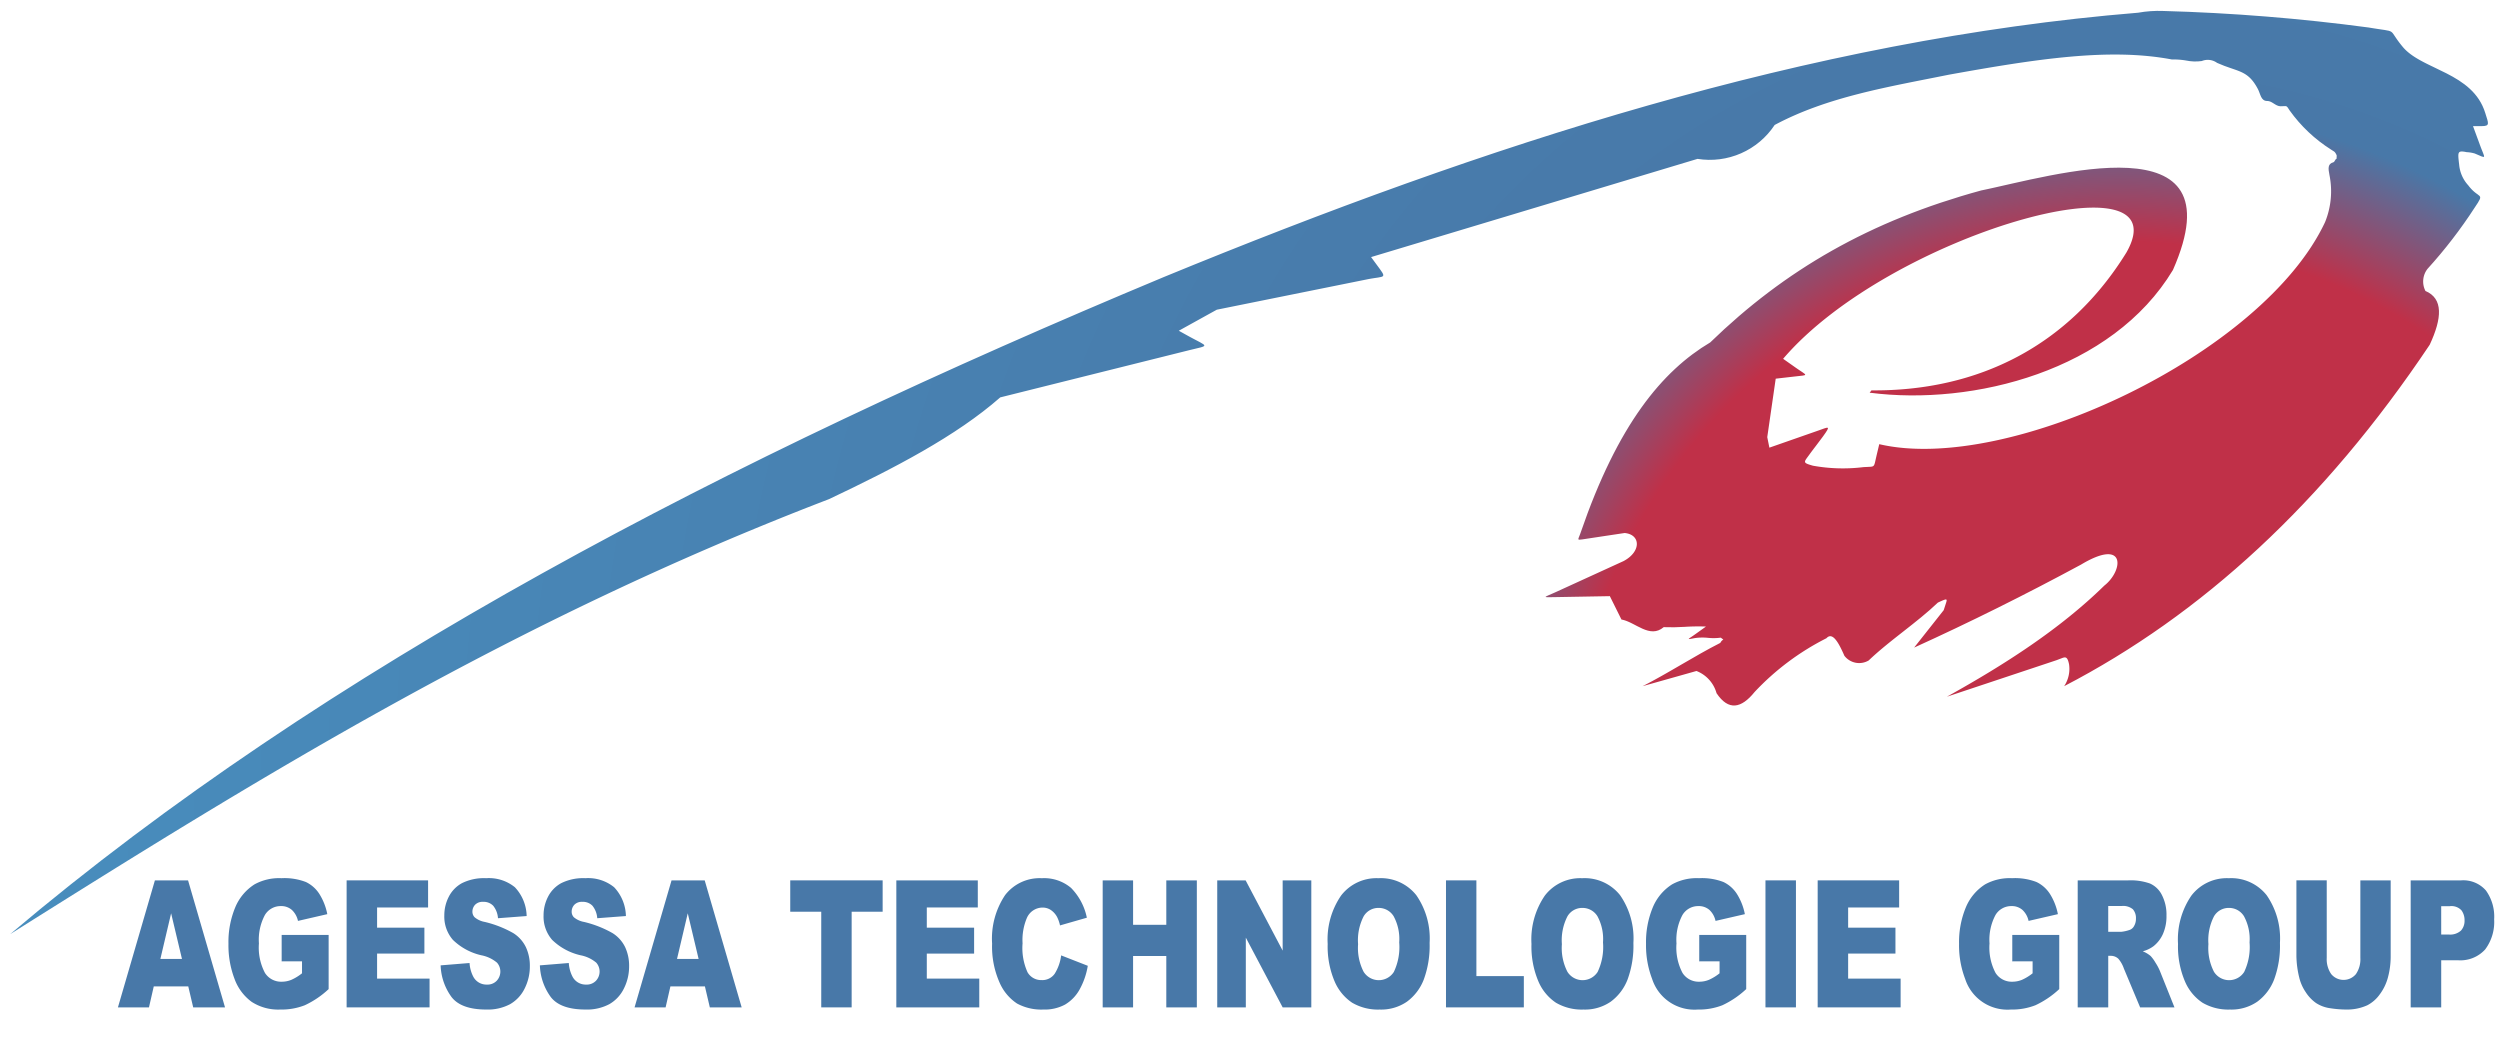 <svg id="svg8" xmlns="http://www.w3.org/2000/svg" xmlns:xlink="http://www.w3.org/1999/xlink" width="10.3cm" height="4.3cm" viewBox="0 0 291.969 121.89"><defs><style>.cls-1{fill:none;}.cls-2{clip-path:url(#clip-path);}.cls-3{fill:url(#radial-gradient);}.cls-4{fill:#4878a8;}</style><clipPath id="clip-path"><path class="cls-1" d="M249.703,1.485c-38.398,3.145-76.187,15.418-113.763,30.861h0c-50.952,21.256-97.775,45.467-134.74,76.742h0c29.175-18.35,58.559-36.586,95.626-50.798h0c7.618-3.607,14.845-7.36,19.989-11.879h0q10.945-2.735,21.891-5.468h0c2.668-.665,2.5-.361.068-1.704h0c-.369-.205-.738-.408-1.106-.612h0q2.219-1.23,4.44-2.457h0q8.772-1.772,17.541-3.541h0c2.198-.442,2.403.018,1.077-1.786h0c-.2-.271-.402-.546-.601-.819h0q19.062-5.734,38.125-11.469h0a9.074,9.074,0,0,0,9.009-3.96h0c6.178-3.306,13.329-4.452,20.358-5.873h0c10.185-1.831,18.719-3.164,26.035-1.775h0a8.562,8.562,0,0,1,1.632.117h0a5.349,5.349,0,0,0,1.858.064h0a1.849,1.849,0,0,1,1.783.214h0c2.4,1.081,3.567.773,4.767,3.055h0c.32.606.348,1.398,1.094,1.398h0c.581,0,.976.615,1.557.615h0c.772,0,.64-.163,1.062.494h0a17.316,17.316,0,0,0,4.835,4.566h0c.329.237.405.177.604.563h0c.123.236-.002.222.056.487h0c-.173.038-.228.389-.399.435h0c-.667.181-.599.726-.45,1.481h0a9.553,9.553,0,0,1-.507,5.492h0c-7.225,15.449-37.021,29.474-52.071,25.945h0c-.108.452-.216.906-.322,1.358h0c-.351,1.486-.105,1.227-1.508,1.322h0a19.671,19.671,0,0,1-5.912-.164h0c-1.227-.349-1.082-.382-.453-1.25h0c.572-.793,1.057-1.384,1.63-2.176h0c.976-1.349.674-1.106-.634-.651h0q-2.816.983-5.632,1.969h0c-.082-.409-.167-.819-.248-1.228h0l.987-6.828h0q1.113-.126,2.221-.254h0c1.703-.196,1.523-.04.103-1.039h0q-.732-.514-1.459-1.028h0c12.426-14.542,46.725-24.12,40.1-12.425h0c-6.679,10.815-17.193,16.222-29.799,16.113h0c-.082.227-.087.181-.092.137h0c-.006-.046-.01-.092-.092.135h0c12.065,1.561,28.337-2.557,35.412-14.338h0c7.805-17.739-14.268-10.936-22.394-9.284h0c-12.999,3.546-22.925,9.29-31.649,17.751h0c-5.594,3.323-10.798,9.569-15.139,22.231h0c-.28.82-.486.873.226.768h0q2.458-.372,4.918-.742h0c1.89.176,1.955,2.179-.123,3.278h0q-3.925,1.796-7.852,3.591h0c-1.517.695-1.815.648-.004.616h0q3.126-.052,6.252-.111h0q.678,1.365,1.357,2.73h0c1.647.293,3.293,2.283,4.935.889h0a23.578,23.578,0,0,0,2.464-.035h0a24.219,24.219,0,0,1,2.471-.035h0q-.637.458-1.277.914h0c-.837.601-1.117.646.021.428h0a6.164,6.164,0,0,1,1.493-.022h0a6.169,6.169,0,0,0,1.493-.022h0c.501.409.258.024-.063.614h0c-3.043,1.547-6.026,3.506-9.07,5.052h0q3.147-.886,6.293-1.774h0a3.904,3.904,0,0,1,2.344,2.593h0c1.395,2.084,2.885,1.788,4.442-.136h0a30.016,30.016,0,0,1,8.391-6.281h0c.7-.767,1.399.443,2.098,2.049h0a2.175,2.175,0,0,0,2.837.546h0c2.427-2.322,5.656-4.439,8.082-6.76h0c1.413-.652,1.075-.461.678.888h0l-3.453,4.369q9.744-4.428,19.495-9.694h0c5.293-3.178,4.953.702,2.714,2.457h0c-5.173,5.064-11.566,9.185-18.384,12.973h0q6.414-2.136,12.828-4.273h0c.888-.294,1.191-.703,1.437.464h0a3.633,3.633,0,0,1-.569,2.579h0c16.001-8.306,30.312-21.367,42.692-39.871h0c1.458-3.12,1.591-5.402-.495-6.282h0a2.406,2.406,0,0,1,.248-2.594h0a55.682,55.682,0,0,0,5.507-7.154h0c1.239-1.836.506-.907-.757-2.591h0a4.08,4.08,0,0,1-1.061-2.4h0c-.173-1.512-.232-1.696.884-1.473h0a3.964,3.964,0,0,1,.935.155h0c1.459.618,1.219.673.626-.943h0q-.412-1.125-.829-2.253h.998c1.022,0,.811-.305.437-1.519h0c-1.462-4.771-7.384-5.019-9.643-7.739h0c-1.908-2.295-.341-1.64-3.999-2.263h0a228.375,228.375,0,0,0-23.964-1.929h0a13.627,13.627,0,0,0-2.943.204"/></clipPath><radialGradient id="radial-gradient" cx="-562.051" cy="-1.735" r="0.91" gradientTransform="matrix(289.36, 0, 0, -289.36, 162882.048, -410.169)" gradientUnits="userSpaceOnUse"><stop offset="0" stop-color="#c03048"/><stop offset="0.24" stop-color="#c03048"/><stop offset="0.3" stop-color="#4878a8"/><stop offset="1" stop-color="#4890c0"/></radialGradient></defs><title>logo_ru</title><g id="layer1"><g id="g1184"><g id="g1186"><g class="cls-2"><g id="g1188"><g id="g1194"><g id="g1196"><path id="path1208" class="cls-3" d="M249.703,1.485c-38.398,3.145-76.187,15.418-113.763,30.861h0c-50.952,21.256-97.775,45.467-134.74,76.742h0c29.175-18.35,58.559-36.586,95.626-50.798h0c7.618-3.607,14.845-7.36,19.989-11.879h0q10.945-2.735,21.891-5.468h0c2.668-.665,2.5-.361.068-1.704h0c-.369-.205-.738-.408-1.106-.612h0q2.219-1.23,4.44-2.457h0q8.772-1.772,17.541-3.541h0c2.198-.442,2.403.018,1.077-1.786h0c-.2-.271-.402-.546-.601-.819h0q19.062-5.734,38.125-11.469h0a9.074,9.074,0,0,0,9.009-3.96h0c6.178-3.306,13.329-4.452,20.358-5.873h0c10.185-1.831,18.719-3.164,26.035-1.775h0a8.562,8.562,0,0,1,1.632.117h0a5.349,5.349,0,0,0,1.858.064h0a1.849,1.849,0,0,1,1.783.214h0c2.4,1.081,3.567.773,4.767,3.055h0c.32.606.348,1.398,1.094,1.398h0c.581,0,.976.615,1.557.615h0c.772,0,.64-.163,1.062.494h0a17.316,17.316,0,0,0,4.835,4.566h0c.329.237.405.177.604.563h0c.123.236-.002.222.056.487h0c-.173.038-.228.389-.399.435h0c-.667.181-.599.726-.45,1.481h0a9.553,9.553,0,0,1-.507,5.492h0c-7.225,15.449-37.021,29.474-52.071,25.945h0c-.108.452-.216.906-.322,1.358h0c-.351,1.486-.105,1.227-1.508,1.322h0a19.671,19.671,0,0,1-5.912-.164h0c-1.227-.349-1.082-.382-.453-1.25h0c.572-.793,1.057-1.384,1.63-2.176h0c.976-1.349.674-1.106-.634-.651h0q-2.816.983-5.632,1.969h0c-.082-.409-.167-.819-.248-1.228h0l.987-6.828h0q1.113-.126,2.221-.254h0c1.703-.196,1.523-.04.103-1.039h0q-.732-.514-1.459-1.028h0c12.426-14.542,46.725-24.12,40.1-12.425h0c-6.679,10.815-17.193,16.222-29.799,16.113h0c-.082.227-.087.181-.092.137h0c-.006-.046-.01-.092-.092.135h0c12.065,1.561,28.337-2.557,35.412-14.338h0c7.805-17.739-14.268-10.936-22.394-9.284h0c-12.999,3.546-22.925,9.29-31.649,17.751h0c-5.594,3.323-10.798,9.569-15.139,22.231h0c-.28.82-.486.873.226.768h0q2.458-.372,4.918-.742h0c1.89.176,1.955,2.179-.123,3.278h0q-3.925,1.796-7.852,3.591h0c-1.517.695-1.815.648-.004.616h0q3.126-.052,6.252-.111h0q.678,1.365,1.357,2.73h0c1.647.293,3.293,2.283,4.935.889h0a23.578,23.578,0,0,0,2.464-.035h0a24.219,24.219,0,0,1,2.471-.035h0q-.637.458-1.277.914h0c-.837.601-1.117.646.021.428h0a6.164,6.164,0,0,1,1.493-.022h0a6.169,6.169,0,0,0,1.493-.022h0c.501.409.258.024-.063.614h0c-3.043,1.547-6.026,3.506-9.07,5.052h0q3.147-.886,6.293-1.774h0a3.904,3.904,0,0,1,2.344,2.593h0c1.395,2.084,2.885,1.788,4.442-.136h0a30.016,30.016,0,0,1,8.391-6.281h0c.7-.767,1.399.443,2.098,2.049h0a2.175,2.175,0,0,0,2.837.546h0c2.427-2.322,5.656-4.439,8.082-6.76h0c1.413-.652,1.075-.461.678.888h0l-3.453,4.369q9.744-4.428,19.495-9.694h0c5.293-3.178,4.953.702,2.714,2.457h0c-5.173,5.064-11.566,9.185-18.384,12.973h0q6.414-2.136,12.828-4.273h0c.888-.294,1.191-.703,1.437.464h0a3.633,3.633,0,0,1-.569,2.579h0c16.001-8.306,30.312-21.367,42.692-39.871h0c1.458-3.12,1.591-5.402-.495-6.282h0a2.406,2.406,0,0,1,.248-2.594h0a55.682,55.682,0,0,0,5.507-7.154h0c1.239-1.836.506-.907-.757-2.591h0a4.08,4.08,0,0,1-1.061-2.4h0c-.173-1.512-.232-1.696.884-1.473h0a3.964,3.964,0,0,1,.935.155h0c1.459.618,1.219.673.626-.943h0q-.412-1.125-.829-2.253h.998c1.022,0,.811-.305.437-1.519h0c-1.462-4.771-7.384-5.019-9.643-7.739h0c-1.908-2.295-.341-1.64-3.999-2.263h0a228.375,228.375,0,0,0-23.964-1.929h0a13.627,13.627,0,0,0-2.943.204"/></g></g></g></g></g></g></g><path class="cls-4" d="M21.988,115.201h-4.03l-.56,2.448h-3.625l4.318-14.833h3.872l4.317,14.833H22.563Zm-.736-3.208-1.268-5.332-1.255,5.332Z"/><path class="cls-4" d="M32.895,112.276V109.19h5.486v6.324a10.625,10.625,0,0,1-2.786,1.887,7.49,7.49,0,0,1-2.873.501,5.697,5.697,0,0,1-3.334-.9A5.751,5.751,0,0,1,27.39,114.32a10.988,10.988,0,0,1-.709-4.088,10.584,10.584,0,0,1,.776-4.224,5.825,5.825,0,0,1,2.272-2.728,5.964,5.964,0,0,1,3.143-.718,6.978,6.978,0,0,1,2.849.445,3.824,3.824,0,0,1,1.567,1.381,6.921,6.921,0,0,1,.936,2.373l-3.424.789a2.456,2.456,0,0,0-.717-1.285,1.878,1.878,0,0,0-1.289-.445,2.133,2.133,0,0,0-1.861,1.047,6.146,6.146,0,0,0-.694,3.314,6.338,6.338,0,0,0,.702,3.439,2.233,2.233,0,0,0,1.955,1.032,2.958,2.958,0,0,0,1.137-.223,5.657,5.657,0,0,0,1.238-.759v-1.397Z"/><path class="cls-4" d="M40.481,102.816h9.514v3.167h-5.956v2.357H49.564v3.025H44.039V114.29h6.128v3.359H40.481Z"/><path class="cls-4" d="M51.461,112.742l3.377-.274a3.972,3.972,0,0,0,.447,1.619,1.736,1.736,0,0,0,1.567.9,1.489,1.489,0,0,0,1.171-.46,1.573,1.573,0,0,0,.02-2.1,3.998,3.998,0,0,0-1.818-.86,6.99,6.99,0,0,1-3.331-1.801,4.137,4.137,0,0,1-1.003-2.863,4.726,4.726,0,0,1,.514-2.16,3.746,3.746,0,0,1,1.543-1.6,5.773,5.773,0,0,1,2.825-.581,4.815,4.815,0,0,1,3.358,1.057,5.045,5.045,0,0,1,1.375,3.364l-3.347.254a2.606,2.606,0,0,0-.56-1.457,1.54,1.54,0,0,0-1.18-.456,1.211,1.211,0,0,0-.933.339,1.172,1.172,0,0,0-.314.825.923.923,0,0,0,.259.638,2.556,2.556,0,0,0,1.191.546,12.585,12.585,0,0,1,3.334,1.311,3.979,3.979,0,0,1,1.465,1.643,5.13,5.13,0,0,1,.459,2.196,5.726,5.726,0,0,1-.611,2.631A4.25,4.25,0,0,1,59.564,117.28a5.547,5.547,0,0,1-2.766.622q-2.931,0-4.06-1.457A6.613,6.613,0,0,1,51.461,112.742Z"/><path class="cls-4" d="M63.052,112.742l3.377-.274a3.974,3.974,0,0,0,.447,1.619,1.736,1.736,0,0,0,1.567.9,1.489,1.489,0,0,0,1.171-.46,1.573,1.573,0,0,0,.02-2.1,3.999,3.999,0,0,0-1.818-.86,6.99,6.99,0,0,1-3.331-1.801,4.137,4.137,0,0,1-1.003-2.863,4.726,4.726,0,0,1,.514-2.16,3.745,3.745,0,0,1,1.544-1.6,5.773,5.773,0,0,1,2.825-.581,4.815,4.815,0,0,1,3.358,1.057,5.045,5.045,0,0,1,1.375,3.364l-3.347.254a2.606,2.606,0,0,0-.56-1.457,1.54,1.54,0,0,0-1.18-.456,1.211,1.211,0,0,0-.933.339,1.172,1.172,0,0,0-.314.825.923.923,0,0,0,.259.638,2.556,2.556,0,0,0,1.191.546,12.585,12.585,0,0,1,3.334,1.311,3.978,3.978,0,0,1,1.465,1.643,5.13,5.13,0,0,1,.459,2.196,5.726,5.726,0,0,1-.611,2.631,4.249,4.249,0,0,1-1.708,1.826,5.547,5.547,0,0,1-2.766.622q-2.931,0-4.06-1.457A6.613,6.613,0,0,1,63.052,112.742Z"/><path class="cls-4" d="M82.325,115.201h-4.03l-.56,2.448h-3.625l4.318-14.833H82.3l4.317,14.833H82.899Zm-.736-3.208-1.268-5.332-1.255,5.332Z"/><path class="cls-4" d="M92.291,102.816h10.791v3.662H99.462v11.171h-3.55V106.478H92.291Z"/><path class="cls-4" d="M104.681,102.816h9.514v3.167h-5.956v2.357h5.525v3.025h-5.525V114.29h6.128v3.359h-9.687Z"/><path class="cls-4" d="M123.929,111.578l3.111,1.215a8.555,8.555,0,0,1-.987,2.822,4.668,4.668,0,0,1-1.673,1.71,5.032,5.032,0,0,1-2.543.577,5.945,5.945,0,0,1-3.061-.703,5.599,5.599,0,0,1-2.049-2.472,10.352,10.352,0,0,1-.862-4.53,9.141,9.141,0,0,1,1.517-5.657,5.09,5.09,0,0,1,4.291-1.976,4.877,4.877,0,0,1,3.413,1.133,6.935,6.935,0,0,1,1.845,3.48l-3.135.9a4.008,4.008,0,0,0-.345-.991,2.304,2.304,0,0,0-.729-.81,1.722,1.722,0,0,0-.964-.283,2.008,2.008,0,0,0-1.849,1.253,6.613,6.613,0,0,0-.486,2.921,6.862,6.862,0,0,0,.58,3.381,1.829,1.829,0,0,0,1.63.914,1.763,1.763,0,0,0,1.54-.738A5.243,5.243,0,0,0,123.929,111.578Z"/><path class="cls-4" d="M128.78,102.816h3.55v5.19h3.879v-5.19h3.566v14.833H136.209v-6H132.33v6h-3.55Z"/><path class="cls-4" d="M142.158,102.816h3.315l4.326,8.206v-8.206h3.346v14.833h-3.346l-4.303-8.145v8.145h-3.338Z"/><path class="cls-4" d="M155.057,110.243a9.043,9.043,0,0,1,1.567-5.656,5.21,5.21,0,0,1,4.365-2.023,5.276,5.276,0,0,1,4.42,1.988,8.853,8.853,0,0,1,1.552,5.569,11.422,11.422,0,0,1-.678,4.266,5.798,5.798,0,0,1-1.959,2.59,5.311,5.311,0,0,1-3.193.926,5.962,5.962,0,0,1-3.218-.799,5.645,5.645,0,0,1-2.064-2.53A10.401,10.401,0,0,1,155.057,110.243Zm3.551.02a6.078,6.078,0,0,0,.646,3.228,2.089,2.089,0,0,0,3.53.019,6.758,6.758,0,0,0,.627-3.45A5.571,5.571,0,0,0,162.757,107a2.039,2.039,0,0,0-1.775-.966,1.983,1.983,0,0,0-1.724.981A6.098,6.098,0,0,0,158.607,110.263Z"/><path class="cls-4" d="M168.874,102.816h3.55V113.997h5.541v3.652H168.874Z"/><path class="cls-4" d="M178.857,110.243a9.043,9.043,0,0,1,1.567-5.656,5.21,5.21,0,0,1,4.365-2.023,5.276,5.276,0,0,1,4.42,1.988,8.853,8.853,0,0,1,1.552,5.569,11.424,11.424,0,0,1-.678,4.266,5.798,5.798,0,0,1-1.959,2.59,5.312,5.312,0,0,1-3.193.926,5.961,5.961,0,0,1-3.218-.799,5.645,5.645,0,0,1-2.064-2.53A10.401,10.401,0,0,1,178.857,110.243Zm3.551.02a6.077,6.077,0,0,0,.646,3.228,2.089,2.089,0,0,0,3.53.019,6.758,6.758,0,0,0,.627-3.45A5.572,5.572,0,0,0,186.558,107a2.039,2.039,0,0,0-1.775-.966,1.983,1.983,0,0,0-1.724.981A6.098,6.098,0,0,0,182.408,110.263Z"/><path class="cls-4" d="M198.45,112.276V109.19h5.486v6.324a10.65,10.65,0,0,1-2.786,1.887,7.489,7.489,0,0,1-2.872.501,5.194,5.194,0,0,1-5.333-3.582,10.967,10.967,0,0,1-.71-4.088,10.582,10.582,0,0,1,.776-4.224,5.821,5.821,0,0,1,2.272-2.728,5.964,5.964,0,0,1,3.143-.718,6.979,6.979,0,0,1,2.849.445,3.825,3.825,0,0,1,1.567,1.381,6.911,6.911,0,0,1,.936,2.373l-3.425.789a2.453,2.453,0,0,0-.717-1.285,1.878,1.878,0,0,0-1.289-.445,2.133,2.133,0,0,0-1.861,1.047,6.141,6.141,0,0,0-.693,3.314,6.337,6.337,0,0,0,.701,3.439,2.233,2.233,0,0,0,1.955,1.032,2.954,2.954,0,0,0,1.137-.223,5.646,5.646,0,0,0,1.238-.759v-1.397Z"/><path class="cls-4" d="M206.185,102.816h3.559v14.833h-3.559Z"/><path class="cls-4" d="M212.282,102.816h9.514v3.167H215.84v2.357h5.525v3.025H215.84V114.29h6.129v3.359h-9.687Z"/><path class="cls-4" d="M235.009,112.276V109.19h5.486v6.324a10.65,10.65,0,0,1-2.786,1.887,7.489,7.489,0,0,1-2.872.501,5.194,5.194,0,0,1-5.333-3.582,10.967,10.967,0,0,1-.71-4.088,10.582,10.582,0,0,1,.776-4.224,5.821,5.821,0,0,1,2.272-2.728,5.964,5.964,0,0,1,3.143-.718,6.979,6.979,0,0,1,2.849.445,3.825,3.825,0,0,1,1.567,1.381,6.911,6.911,0,0,1,.936,2.373l-3.425.789a2.453,2.453,0,0,0-.717-1.285,1.878,1.878,0,0,0-1.289-.445,2.133,2.133,0,0,0-1.861,1.047,6.141,6.141,0,0,0-.693,3.314,6.337,6.337,0,0,0,.701,3.439,2.233,2.233,0,0,0,1.955,1.032,2.954,2.954,0,0,0,1.137-.223,5.648,5.648,0,0,0,1.238-.759v-1.397Z"/><path class="cls-4" d="M242.65,117.649v-14.833h5.917a6.771,6.771,0,0,1,2.516.364,2.854,2.854,0,0,1,1.402,1.351,4.996,4.996,0,0,1,.533,2.403,5.101,5.101,0,0,1-.408,2.13,3.791,3.791,0,0,1-1.121,1.451,3.725,3.725,0,0,1-1.246.587,3.286,3.286,0,0,1,.924.547,4.407,4.407,0,0,1,.567.78,6.07,6.07,0,0,1,.497.922l1.72,4.298H249.94l-1.897-4.533a3.525,3.525,0,0,0-.643-1.144,1.272,1.272,0,0,0-.87-.344h-.314v6.02Zm3.565-8.823h1.497a4.248,4.248,0,0,0,.94-.202.944.944,0,0,0,.576-.466,1.649,1.649,0,0,0,.224-.859,1.575,1.575,0,0,0-.353-1.103,1.772,1.772,0,0,0-1.324-.384h-1.56Z"/><path class="cls-4" d="M254.366,110.243a9.043,9.043,0,0,1,1.567-5.656,5.21,5.21,0,0,1,4.365-2.023,5.276,5.276,0,0,1,4.42,1.988,8.853,8.853,0,0,1,1.552,5.569,11.424,11.424,0,0,1-.678,4.266,5.798,5.798,0,0,1-1.959,2.59,5.312,5.312,0,0,1-3.193.926,5.961,5.961,0,0,1-3.218-.799,5.644,5.644,0,0,1-2.064-2.53A10.401,10.401,0,0,1,254.366,110.243Zm3.551.02a6.077,6.077,0,0,0,.646,3.228,2.089,2.089,0,0,0,3.53.019,6.758,6.758,0,0,0,.627-3.45A5.572,5.572,0,0,0,262.066,107a2.039,2.039,0,0,0-1.775-.966,1.983,1.983,0,0,0-1.724.981A6.098,6.098,0,0,0,257.917,110.263Z"/><path class="cls-4" d="M275.66,102.816h3.542v8.837a9.412,9.412,0,0,1-.317,2.482,5.779,5.779,0,0,1-.995,2.043,4.076,4.076,0,0,1-1.423,1.228,5.71,5.71,0,0,1-2.484.495,12.25,12.25,0,0,1-1.83-.151,4.022,4.022,0,0,1-1.657-.602,4.561,4.561,0,0,1-1.219-1.279,5.181,5.181,0,0,1-.756-1.709,11.209,11.209,0,0,1-.329-2.508v-8.837h3.542v9.048a3.058,3.058,0,0,0,.521,1.895,1.873,1.873,0,0,0,2.884.01,3.049,3.049,0,0,0,.521-1.905Z"/><path class="cls-4" d="M281.537,102.816h5.901A3.499,3.499,0,0,1,290.326,104a5.227,5.227,0,0,1,.96,3.369,5.347,5.347,0,0,1-1.047,3.511,3.904,3.904,0,0,1-3.193,1.266h-1.943v5.504h-3.565Zm3.565,6.323h.87a1.876,1.876,0,0,0,1.441-.46,1.691,1.691,0,0,0,.416-1.179,1.928,1.928,0,0,0-.36-1.184,1.598,1.598,0,0,0-1.356-.486h-1.011Z"/></svg>